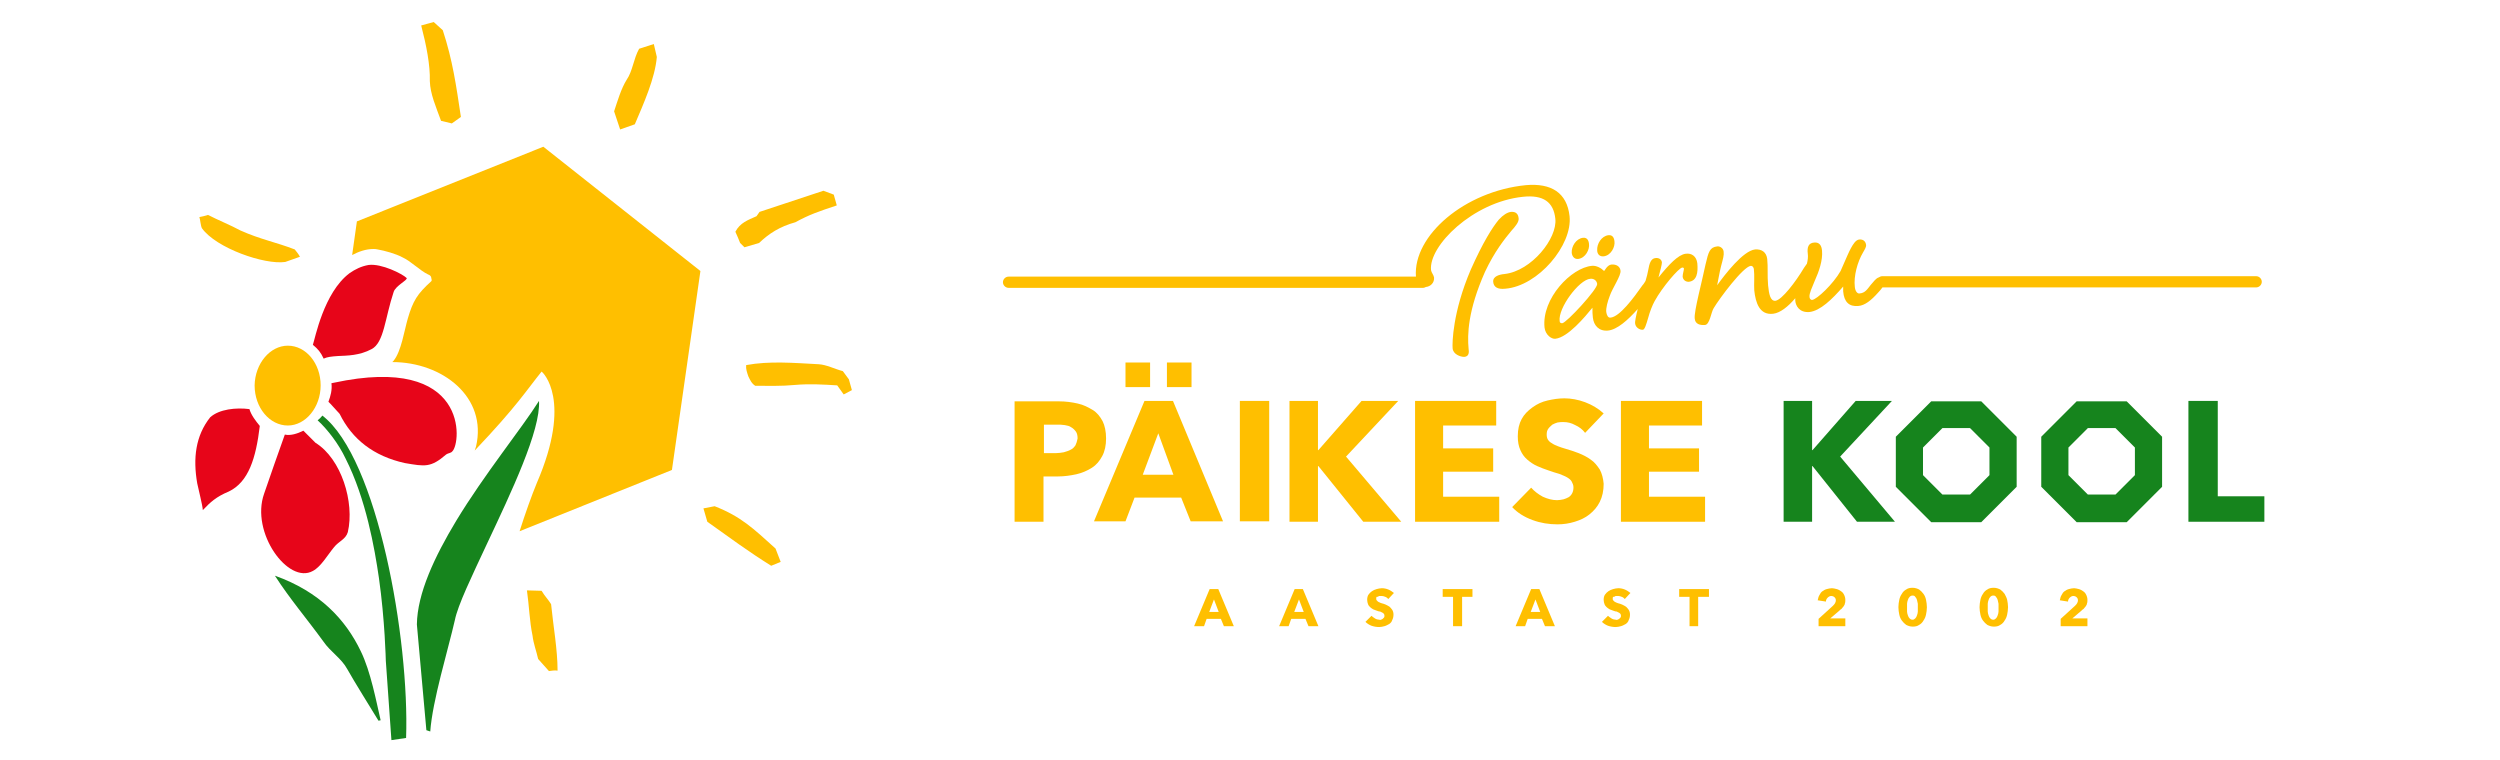 <?xml version="1.0" encoding="utf-8"?>
<!-- Generator: Adobe Illustrator 26.5.0, SVG Export Plug-In . SVG Version: 6.00 Build 0)  -->
<svg version="1.1" id="Layer_1" xmlns="http://www.w3.org/2000/svg" xmlns:xlink="http://www.w3.org/1999/xlink" x="0px" y="0px"
	 viewBox="0 0 579.3 176" style="enable-background:new 0 0 579.3 176;" xml:space="preserve">
<style type="text/css">
	.st0{display:none;}
	.st1{display:inline;}
	.st2{display:inline;fill-rule:evenodd;clip-rule:evenodd;}
	.st3{display:inline;fill-rule:evenodd;clip-rule:evenodd;fill:#F6A900;}
	.st4{display:inline;fill-rule:evenodd;clip-rule:evenodd;fill:#2A6B5D;}
	.st5{display:inline;fill-rule:evenodd;clip-rule:evenodd;fill:#E50618;}
	.st6{fill:none;}
	.st7{fill:#FFBF00;}
	.st8{fill:#16841D;}
	.st9{fill:#E70519;}
</style>
<g id="XMLID_2_" class="st0">
	<g id="XMLID_21_" class="st1">
		<path id="XMLID_37_" d="M152.2,418.5c-0.8,0-2.5-0.2-5.2-0.6c-0.2,4.3-0.3,11.9-0.3,22.7c0,1.1-0.4,2.1-1.1,2.9
			c-0.7,0.8-1.7,1.2-2.8,1.2s-2.1-0.4-2.8-1.2c-0.7-0.8-1.1-1.7-1.1-2.9V428c0-4.2,0.3-10.1,0.8-17.7c0.6-8.3,0.9-14.2,0.9-17.7
			v-5.9c0-2.8,0.2-4.9,0.5-6.2c0.7-2.5,2.1-3.6,4.2-3.3c0.9-0.3,2.2-0.5,3.9-0.6s3.8-0.2,6.2-0.2c5.2,0,10.1,1.8,14.7,5.4
			c5,3.9,7.5,8.7,7.5,14.2c0,7.1-2.7,12.7-8.1,16.9C164.7,416.6,159,418.5,152.2,418.5z M154.4,384.4c-1.3,0-2.4,0-3.4,0.1
			s-1.8,0.1-2.5,0.3l-0.1,7.9l-0.9,17.1l4.7,0.6c4.8,0,8.8-1.2,12.1-3.6c3.6-2.7,5.4-6.2,5.4-10.8c0-3.2-1.7-6-5.1-8.3
			C161.4,385.5,158,384.4,154.4,384.4z"/>
		<path id="XMLID_36_" d="M220.3,446.4c-0.5,0-1.5-0.6-3-1.9c-1.3-1.2-2.2-2.2-2.9-3.1c-2.7,1.5-5.2,2.6-7.2,3.4
			c-2.1,0.8-3.8,1.1-5.2,1.1c-6.7,0-11.6-1.9-14.6-5.7c-2.9-3.5-4.3-9-4.3-16.3c0-6.9,2.4-12.8,7.1-17.7c4.8-4.9,10.4-7.4,17-7.4
			c2.5,0,5.3,0.6,8.4,1.9c3.9,1.6,5.8,3.5,5.8,5.8c0,0.8-0.3,1.5-0.9,2.1c-0.3,1.1-0.5,2.9-0.7,5.4s-0.3,5.7-0.3,9.6
			c0,3.5,0.2,6.3,0.7,8.4c0.3,1.3,1.2,3.8,2.7,7.5c0.2,0.5,0.5,1.3,1,2.3l0.3,0.7c0,1.1-0.4,2.1-1.2,2.8
			C222.3,446.1,221.3,446.4,220.3,446.4z M195,384.8c3.7,0,5.6,1.5,5.6,4.5c0,0.9-0.6,1.7-1.9,2.5c-1.1,0.7-2.2,1.1-3.2,1.1
			c-3.5,0-5.3-1.5-5.3-4.4c0-0.8,0.5-1.6,1.6-2.4C192.9,385.2,194,384.8,195,384.8z M211.4,416.7c0-1.2,0.1-2.6,0.2-4
			c0.2-1.4,0.4-3,0.7-4.6c-1.1-0.5-2-0.9-2.7-1.2c-0.8-0.3-1.4-0.4-1.8-0.4c-4.4,0-8.2,1.8-11.5,5.4c-3.2,3.6-4.8,7.8-4.8,12.5
			s0.8,8.2,2.5,10.5s4.1,3.5,7.5,3.5c2.7,0,5.1-0.5,7-1.5c1-0.5,2.5-1.6,4.3-3.3C211.8,426.1,211.4,420.4,211.4,416.7z M218.1,384.5
			c1,0,2,0.5,3,1.4s1.5,1.8,1.5,2.6c0,2.6-2,3.9-6.1,3.9c-1.2,0-2.2-0.3-3.1-0.9c-1-0.7-1.5-1.6-1.5-2.7c0-2,0.6-3.2,1.9-3.8
			C214.4,384.6,215.9,384.5,218.1,384.5z"/>
		<path id="XMLID_35_" d="M264.4,411.9c-0.2,3.6-1.6,5.4-4.3,5.4c-2.5,0-3.7-1.4-3.7-4.2c0-0.5,0-1.5-0.1-3l-0.1-3.6
			c-4.5,0.5-8.1,1.8-10.8,3.8c-2.5,1.9-4.7,4.7-6.3,8.4l0.1,23.5c0,2.9-1.4,4.3-4.2,4.3c-2.5,0-3.8-1.4-3.8-4.3v-30.1
			c0-0.9,0-2.4,0.1-4.2c0.1-1.9,0.1-3.3,0.1-4.2c0-2.9,1.3-4.3,3.8-4.3c2.8,0,4.2,2.4,4.2,7.1c5.5-5.3,11.6-7.9,18.3-7.9
			c2.3,0,4,0.9,5.2,2.6c1.1,1.7,1.7,4.4,1.7,7.9C264.5,410.4,264.4,411.4,264.4,411.9z"/>
		<path id="XMLID_34_" d="M306.1,446.7c-2.5,0-3.8-1.3-4.2-4l-1.2-9.4c-0.4-3.3-0.6-6.5-0.6-9.4c0-0.8,0-2.2,0.1-4.1
			s0.1-3.3,0.1-4.1c0-6.2-1.1-9.3-3.4-9.3c-3.2,0-6.3,1.9-9.2,5.7c-2.6,3.5-4.7,7.8-6.2,13.1c-0.1,1.1-0.2,2.5-0.4,4.2
			c-0.2,1.4-0.3,2.8-0.3,4.2c0,0.9,0.1,2.1,0.3,3.9c0.2,1.7,0.3,3,0.3,3.9c0,1.3-0.4,2.3-1.2,3.1c-0.8,0.8-1.8,1.2-3,1.2
			c-1.3,0-2.3-0.4-3-1.2c-0.8-0.8-1.2-1.8-1.2-3.1c0-0.9-0.1-2.1-0.3-3.9s-0.3-3-0.3-3.9c0-2.9,0.2-7,0.6-12.2s0.6-9.3,0.6-12.2
			c0-0.9-0.1-2.3-0.2-4.1c-0.1-1.8-0.1-3.2-0.1-4.1c0-1.2,0.4-2.2,1.2-3c0.8-0.8,1.8-1.2,3-1.2c2.6,0,4.1,1.9,4.3,5.6l0.1,5
			c4.8-6.4,9.7-9.6,14.8-9.6c4.6,0,7.8,2,9.6,6c1.2,2.7,1.9,6.7,2,11.9v4.3v4c0,2.4,0.3,5.4,0.9,9.2c0.6,3.8,0.9,6.8,0.9,9.1
			c0,1.3-0.4,2.3-1.2,3.1C308.4,446.3,307.3,446.7,306.1,446.7z"/>
		<path id="XMLID_33_" d="M354.1,418.6c0,2.1,0,5.1,0,9.3c0,4.1,0,7.2,0,9.3c0,0.6,0,1.6,0.1,2.9s0.1,2.2,0.1,2.9
			c0,1.2-0.4,2.2-1.2,3c-0.8,0.8-1.8,1.2-3,1.2c-2.2,0-3.6-1.4-4.2-4.1c-3.6,1.9-7.7,2.8-12.3,2.8c-3.7,0-6.8-0.8-9.3-2.5
			c-2.7-1.8-4.3-4.5-4.8-8c-1.1-7.6-1.7-14.3-1.7-20.2c0-3.9,0.4-8.4,1.3-13.4c0.4-2.5,1.8-3.7,4.1-3.7c1.2,0,2.3,0.4,3.1,1.2
			c0.8,0.8,1.2,1.8,1.2,3c0,1.3-0.2,3.4-0.6,6.3s-0.6,5.1-0.6,6.6c0,4.8,0.2,8.9,0.5,12.3s0.8,6.1,1.4,8.2c0.9,0.5,1.9,0.9,2.8,1.2
			c0.9,0.3,1.8,0.4,2.7,0.4c3.8,0,7.9-0.6,12.1-1.8v-8.7l-0.1-8.3c0-6.2,0.3-11.5,0.8-16.1c0.3-2.6,1.7-3.9,4.2-3.9
			c1.2,0,2.3,0.4,3.1,1.2c0.8,0.8,1.2,1.8,1.2,3L354.1,418.6z"/>
		<path id="XMLID_32_" d="M402.8,418.5c-0.8,0-2.5-0.2-5.2-0.6c-0.2,4.3-0.3,11.9-0.3,22.7c0,1.1-0.4,2.1-1.1,2.9s-1.7,1.2-2.8,1.2
			c-1.1,0-2.1-0.4-2.8-1.2c-0.7-0.8-1.1-1.7-1.1-2.9V428c0-4.2,0.3-10.1,0.8-17.7c0.6-8.3,0.9-14.2,0.9-17.7v-5.9
			c0-2.8,0.2-4.9,0.5-6.2c0.7-2.5,2.1-3.6,4.2-3.3c0.9-0.3,2.2-0.5,3.9-0.6c1.7-0.1,3.8-0.2,6.2-0.2c5.2,0,10.1,1.8,14.7,5.4
			c5,3.9,7.5,8.7,7.5,14.2c0,7.1-2.7,12.7-8.1,16.9C415.3,416.6,409.5,418.5,402.8,418.5z M404.9,384.4c-1.3,0-2.4,0-3.4,0.1
			s-1.8,0.1-2.5,0.3l-0.1,7.9l-0.9,17.1l4.7,0.6c4.8,0,8.8-1.2,12.1-3.6c3.6-2.7,5.4-6.2,5.4-10.8c0-3.2-1.7-6-5.1-8.3
			C412,385.5,408.6,384.4,404.9,384.4z"/>
		<path id="XMLID_31_" d="M470.8,446.4c-0.5,0-1.5-0.6-3-1.9c-1.3-1.2-2.2-2.2-2.9-3.1c-2.7,1.5-5.2,2.6-7.2,3.4
			c-2.1,0.8-3.8,1.1-5.2,1.1c-6.7,0-11.6-1.9-14.6-5.7c-2.9-3.5-4.3-9-4.3-16.3c0-6.9,2.4-12.8,7.1-17.7c4.8-4.9,10.4-7.4,17-7.4
			c2.5,0,5.3,0.6,8.4,1.9c3.9,1.6,5.8,3.5,5.8,5.8c0,0.8-0.3,1.5-0.9,2.1c-0.3,1.1-0.5,2.9-0.7,5.4s-0.3,5.7-0.3,9.6
			c0,3.5,0.2,6.3,0.7,8.4c0.3,1.3,1.2,3.8,2.7,7.5c0.2,0.5,0.5,1.3,1,2.3l0.3,0.7c0,1.1-0.4,2.1-1.2,2.8
			C472.8,446.1,471.9,446.4,470.8,446.4z M445.5,384.8c3.7,0,5.6,1.5,5.6,4.5c0,0.9-0.6,1.7-1.9,2.5c-1.1,0.7-2.2,1.1-3.2,1.1
			c-3.5,0-5.3-1.5-5.3-4.4c0-0.8,0.5-1.6,1.6-2.4C443.5,385.2,444.5,384.8,445.5,384.8z M461.9,416.7c0-1.2,0.1-2.6,0.2-4
			c0.2-1.4,0.4-3,0.7-4.6c-1.1-0.5-2-0.9-2.7-1.2c-0.8-0.3-1.4-0.4-1.8-0.4c-4.4,0-8.2,1.8-11.5,5.4c-3.2,3.6-4.8,7.8-4.8,12.5
			s0.8,8.2,2.5,10.5s4.1,3.5,7.5,3.5c2.7,0,5.1-0.5,7-1.5c1-0.5,2.5-1.6,4.3-3.3C462.4,426.1,461.9,420.4,461.9,416.7z M468.6,384.5
			c1,0,2,0.5,3,1.4s1.5,1.8,1.5,2.6c0,2.6-2,3.9-6.1,3.9c-1.2,0-2.2-0.3-3.1-0.9c-1-0.7-1.5-1.6-1.5-2.7c0-2,0.6-3.2,1.9-3.8
			C464.9,384.6,466.4,384.5,468.6,384.5z"/>
		<path id="XMLID_30_" d="M491.7,424.2c0,1.7,0,4.3,0.1,7.7s0.1,6,0.1,7.7c0,1.3-0.4,2.3-1.2,3.1c-0.8,0.8-1.8,1.2-3,1.2
			s-2.2-0.4-3-1.2c-0.8-0.8-1.2-1.8-1.2-3.1c0-1.7,0-4.3-0.1-7.7s-0.1-6-0.1-7.7c0-2.7,0.1-6,0.4-10s0.4-7.4,0.4-10
			c0-1.3,0.4-2.3,1.2-3.1c0.8-0.8,1.8-1.2,3-1.2s2.2,0.4,3,1.2c0.8,0.8,1.2,1.8,1.2,3.1c0,2.7-0.1,6-0.4,10S491.7,421.5,491.7,424.2
			z M489.8,389.4c-1.4,0-2.6-0.5-3.6-1.5s-1.5-2.1-1.5-3.5s0.5-2.5,1.5-3.5s2.2-1.5,3.6-1.5s2.5,0.5,3.5,1.5s1.5,2.1,1.5,3.5
			s-0.5,2.5-1.5,3.5C492.4,388.9,491.2,389.4,489.8,389.4z"/>
		<path id="XMLID_29_" d="M541.9,445.4c-1.6,0-2.8-0.8-3.6-2.5c-1.5-2.9-3.7-6.3-6.7-10.2l-7.6-10.4c-1.7,1.3-4.2,3.2-7.7,5.5
			c-0.3,4.4-0.5,8.7-0.5,12.9c0,1.3-0.4,2.3-1.2,3.1c-0.8,0.8-1.8,1.2-3,1.2c-2.9,0-4.3-1.9-4.3-5.8c0-2.4,0.2-5.9,0.5-10.6
			s0.5-8.3,0.5-10.6c0-4.3,0.1-9.3,0.2-14.9s0.2-10.5,0.2-14.8c0-1.3-0.1-2.8-0.2-4.5s-0.2-3.3-0.2-4.5c0-1.3,0.4-2.3,1.2-3.1
			c0.8-0.8,1.8-1.2,3-1.2s2.2,0.4,3,1.2s1.2,1.8,1.2,3.1c0,1.3,0.1,2.9,0.2,4.6c0.1,1.8,0.2,3.3,0.2,4.6l-0.3,13.8
			c-0.1,5-0.2,9.9-0.1,14.9c3.9-3,7.6-6.2,11.2-9.8l9.4-9.7c0.9-1,2-1.5,3-1.5c1.1,0,2.1,0.4,3,1.3s1.3,1.9,1.3,3.1
			c0,1-0.4,1.9-1.2,2.9c-3.5,4.1-7.8,8.5-13,13.2l9.3,12.7c4.4,6,6.6,9.9,6.6,11.7c0,1.1-0.5,2.1-1.4,3
			C544.1,445,543.1,445.4,541.9,445.4z"/>
		<path id="XMLID_28_" d="M573.6,445.6c-6.5,0-11.7-1.6-15.7-4.8c-4.4-3.6-6.6-8.6-6.6-15c0-7.4,1.8-13.7,5.4-18.7
			c3.9-5.5,9.1-8.2,15.7-8.2c4.7,0,8.6,0.8,11.6,2.4c3.7,2,5.5,5,5.5,9.1c0,2.9-1.6,5.5-4.8,7.8c-1.4,1-4.5,2.6-9.1,4.8l-16.4,7.8
			c1.6,2.4,3.6,4.2,6,5.4c2.4,1.2,5.2,1.8,8.3,1.8c2,0,4.3-0.4,6.9-1.1c3.4-0.9,5.5-2.2,6.5-3.7s2-2.3,3.1-2.3c1,0,1.9,0.4,2.7,1.1
			c0.8,0.8,1.2,1.6,1.2,2.6c0,3.2-2.6,5.9-7.7,8.2C582,444.6,577.8,445.6,573.6,445.6z M572.5,406.5c-3.5,0-6.4,1.4-8.7,4
			c-2.3,2.7-4,6.8-5.2,12.2l13.2-6.3c5.2-2.5,8.9-4.7,11.1-6.6C580.3,407.7,576.9,406.5,572.5,406.5z"/>
		<path id="XMLID_27_" d="M630.6,410.6c-1.6,0-2.7-0.5-3.3-1.6c-0.4-0.7-0.8-2.3-1.1-4.6c-2.1,0.5-5.4,1.5-9.9,3
			c-4.6,1.8-6.9,4.1-6.9,6.8c0.9,0.3,1.7,0.5,2.5,0.7c6.6,1.2,11.5,2.8,14.7,4.8c4.7,3,7,7.3,7,13c0,4.7-2,8.2-6,10.5
			c-3.3,1.9-7.6,2.9-12.7,2.9c-3.7,0-7.3-0.6-10.7-1.9c-4.4-1.6-6.6-3.8-6.6-6.7c0-1.1,0.4-2.1,1.3-3c0.9-0.9,1.9-1.3,3.1-1.3
			c0.9,0,2,0.7,3.4,2.1c0.7,0.7,2.2,1.2,4.6,1.6c1.9,0.3,3.5,0.5,4.8,0.5c2.4,0,4.5-0.3,6.3-0.9c2.7-0.8,4-2.1,4-3.9
			c0-3.9-2.7-6.5-8.1-7.9l-4.5-1c-3.8-0.8-6.5-1.8-8.1-2.9c-2.3-1.6-3.5-4-3.5-7.2c0-6,2.8-10.2,8.4-12.8c1.7-0.8,4.5-1.7,8.2-2.8
			c3.8-1.1,6.5-2,8.1-2.7c1.2-0.5,2.4-0.8,3.8-0.8c1.2,0,2.2,0.4,3,1.2c0.8,0.8,1.2,1.8,1.2,3.1c0,0.8,0.2,2,0.5,3.6
			c0.4,1.6,0.5,2.8,0.5,3.6c0,1.3-0.4,2.3-1.2,3.1C632.9,410.2,631.8,410.6,630.6,410.6z"/>
		<path id="XMLID_26_" d="M664.4,445.6c-6.5,0-11.7-1.6-15.7-4.8c-4.4-3.6-6.6-8.6-6.6-15c0-7.4,1.8-13.7,5.4-18.7
			c3.9-5.5,9.1-8.2,15.7-8.2c4.7,0,8.6,0.8,11.6,2.4c3.7,2,5.5,5,5.5,9.1c0,2.9-1.6,5.5-4.8,7.8c-1.4,1-4.5,2.6-9.1,4.8l-16.4,7.8
			c1.6,2.4,3.6,4.2,6,5.4c2.4,1.2,5.2,1.8,8.3,1.8c2,0,4.3-0.4,6.9-1.1c3.4-0.9,5.5-2.2,6.5-3.7s2-2.3,3.1-2.3c1,0,1.9,0.4,2.7,1.1
			c0.8,0.8,1.2,1.6,1.2,2.6c0,3.2-2.6,5.9-7.7,8.2C672.8,444.6,668.6,445.6,664.4,445.6z M663.3,406.5c-3.5,0-6.4,1.4-8.7,4
			c-2.3,2.7-4,6.8-5.2,12.2l13.2-6.3c5.2-2.5,8.9-4.7,11.1-6.6C671.1,407.7,667.7,406.5,663.3,406.5z"/>
		<path id="XMLID_25_" d="M762.2,445.4c-4.3,0-10.5-3.8-18.6-11.4l-12.8-12.9v0.6v22.5c0,2.8-1.2,4.2-3.7,4.2
			c-1.6,0-2.9-0.7-3.9-2.1c-0.8-1.2-1.2-2.4-1.2-3.8c0-6.7,0.2-16.7,0.6-30c0.4-13.3,0.6-23.3,0.6-30c0-1.2,0.4-2.3,1.2-3.1
			c0.8-0.9,1.8-1.3,3-1.3s2.2,0.4,3.1,1.3c0.9,0.9,1.2,1.9,1.2,3.1c0,2.8-0.2,7.1-0.5,12.9c-0.3,5.7-0.5,10-0.5,13
			c3.8-3.6,8.2-8.2,13-13.7l12.3-14.3c1-1.1,2.1-1.7,3.3-1.7c1.1,0,2.2,0.4,3,1.3c0.9,0.9,1.3,1.9,1.3,3.1c0,1.9-3.7,6.9-11.1,15.1
			c-5.1,5.6-10.3,11-15.8,16.4c3.4,3.6,8.8,8.8,16.1,15.5l4.5,3.8c1.6,1.3,3.4,2.2,5.3,2.8c2.3,0.7,3.4,2.2,3.4,4.2
			c0,1-0.3,1.9-0.9,2.8C764.4,444.8,763.4,445.4,762.2,445.4z"/>
		<path id="XMLID_24_" d="M788.4,446.1c-4.8,0-8.9-1.8-12.4-5.3c-3.9-3.9-5.9-9.2-6.1-15.9c-0.2-6.5,1.5-12.1,4.9-17.1
			c4-5.8,9.6-8.7,16.7-8.7c5.7,0,10,2.6,13,7.8c2.3,4.2,3.5,9.3,3.4,15.3c-0.1,6.3-1.7,11.8-5,16.2
			C799.3,443.6,794.4,446.1,788.4,446.1z M791,407.9c-4.2,0-7.5,2-9.8,6c-1.9,3.2-2.8,6.9-2.8,11.1c0,4.1,1.1,7.4,3.4,9.7
			c1.9,1.9,4.1,2.9,6.6,2.9c3,0,5.5-1.1,7.7-3.3c2.4-2.4,3.7-5.6,3.9-9.7C800.3,413.4,797.3,407.9,791,407.9z"/>
		<path id="XMLID_23_" d="M834.5,446.1c-4.8,0-8.9-1.8-12.4-5.3c-3.9-3.9-5.9-9.2-6.1-15.9c-0.2-6.5,1.5-12.1,4.9-17.1
			c4-5.8,9.6-8.7,16.7-8.7c5.7,0,10,2.6,13,7.8c2.3,4.2,3.5,9.3,3.4,15.3c-0.1,6.3-1.7,11.8-5,16.2
			C845.4,443.6,840.6,446.1,834.5,446.1z M837.1,407.9c-4.2,0-7.5,2-9.8,6c-1.9,3.2-2.8,6.9-2.8,11.1c0,4.1,1.1,7.4,3.4,9.7
			c1.9,1.9,4.1,2.9,6.6,2.9c3,0,5.5-1.1,7.7-3.3c2.4-2.4,3.7-5.6,3.9-9.7C846.5,413.4,843.5,407.9,837.1,407.9z"/>
		<path id="XMLID_22_" d="M875.5,409.9l-0.6,21.3c0,2.3-0.1,5.6-0.3,9.9c-0.3,2.9-1.7,4.3-4.2,4.3c-2.8,0-4.2-1.5-4.2-4.4
			c0-3.5,0.2-8.6,0.5-15.6c0.3-6.9,0.5-12.1,0.5-15.6c0-4.5,0.1-9.7,0.2-15.5c0.1-5.8,0.2-11,0.2-15.5c0-2.9,1.4-4.3,4.2-4.3
			s4.2,1.4,4.2,4.3c0,4.5-0.1,9.7-0.2,15.5C875.6,400.3,875.5,405.4,875.5,409.9z"/>
	</g>
	<path id="XMLID_20_" class="st2" d="M82.4,346.3l-0.2,2.2l-3.8,1.6c-7.8-0.9-11.3-0.8-16.7-5.5c-6.5-5.7-7.8-14.7,1-25.1l7-6.7
		l0.1-2c-4.2-0.4-10.1,2-12.8,4c-2.9,2.1-6.7,5.1-9.8,8.6c-7.6,10.6-16.5,23.1-6,36.6c2.4,3.1,10.8,5.5,15.1,6.8
		c8.6,2.7,13.2,4.1,21.7,1c4.3-1.5,9.1-5.1,13.1-7.9c7.1-5.1,13.1-9.9,16.2-17.3c2.2-6.8,4.7-18.1-0.3-25
		c-3.5-6.1-10.5-6.6-18.6-6.4l-0.1,4.7l-2.5-0.6l0.5-2.4c-8.2-1.8-18.9,4.8-23.8,14.7C54.2,344.3,70.6,345.7,82.4,346.3 M1.4,341.1
		l0.1-1.9l2.8-0.5c5.9-1.2,12.2,0.2,18.2,1.1l-0.6,3.4c-1.2-0.1-7.7-0.9-13-1.4c-0.4,0-0.5,0.5-0.8,0.5
		C4.3,341.8,1.4,341.2,1.4,341.1 M57.7,387.8c0.5,1.1,1.1,2.1,1.5,3.2c-0.4,4.6-0.4,9.6-1.2,13.9c-0.5-0.1-1.3-0.1-1.8-0.2l-1.8-2.9
		c0-1.7-0.3-3.4-0.3-5.1c-0.1-3,0.4-6.4,0.7-9.5L57.7,387.8z M90.6,384l2.3,0.6c4,4.2,5.3,7.4,7.8,13.2l-0.2,2.9l-2.1-0.1
		c-3-4.6-5.3-8.8-8.1-13.7L90.6,384z M111.8,362.2c4.7,1.2,9.1,3.7,13.6,6.1c1.5,0.8,2.6,2.2,3.9,3.4l0.5,2l-0.2,2.1l-1.9,0.1
		l-0.5-2.2c-2.5-1.3-5.1-2.7-7.9-3.6c-2.7-0.9-5.1-2.1-7.5-3.4c-0.4-0.8-0.4-1.6-0.3-2.4C111.4,363.5,111.4,362.8,111.8,362.2
		 M120.6,336.7c1.7-1.3,3.4-1.1,5.3-1.1l0.9-0.6l13.8,1.6l1.6,1.6l-0.3,2.2c-3.9-0.5-5.8-0.7-9.2-0.4c-3.3-0.4-5.8-0.1-8.5,0.8
		l-3.1-0.4l-0.5-1.1C120.6,338.5,120.6,337.6,120.6,336.7 M108.5,304.2l-0.5,4l3.3,0.2c3.4-3,7.7-6.8,9.9-10.7l0.6-2.7l-3.2-0.3
		c-1.9,1.4-3.1,3.6-5,4.7C111.7,300.5,110.1,302.4,108.5,304.2 M80.5,273.2l2.6,0.4l1,2.4c-0.7,6.5-2.2,11.4-4,17.7l-2.2,0.5
		l-1.8-1.5c0.2-3.1,0.3-6,1.4-8.4C78.8,281.4,79.6,277.5,80.5,273.2 M21.1,287.8c0-0.5,0-1.1,0-1.6c0.6,0.1,1.2,0.2,1.8,0.3
		c1.2,1.7,2.5,3.3,3.7,5c3,3,6.6,5.8,9.5,8.9c0.1,0.6,0.3,1.2,0.3,1.8c-0.8-0.1-1.7-0.3-2.5-0.4c-2.6-2.5-5.2-5-7.9-7.5
		C24.3,292.2,22.7,290,21.1,287.8"/>
	<path id="XMLID_19_" class="st3" d="M81,345.4l-0.2,2.2l-3.8,1.5c-7.8-0.9-11.3-0.8-16.7-5.5c-6.5-5.7-7.8-14.7,1-25.1l7-6.7v-2
		c-4.1-0.4-10.1,2-12.8,4c-2.9,2.1-6.7,5.1-9.8,8.6c-7.6,10.7-16.5,23.1-6,36.7c2.4,3.1,10.8,5.5,15.1,6.9c8.6,2.7,13.2,4.1,21.7,1
		c4.3-1.6,9.1-5.1,13.1-7.9c7.1-5.1,13.1-10,16.2-17.3c2.2-6.8,4.7-18-0.3-25c-3.5-6.1-10.5-6.6-18.6-6.4c-2.7,1.1-16.4-2.8-26,16.5
		C52.8,343.3,69.2,344.7,81,345.4 M0,340.2l0.1-1.9l2.8-0.5c5.9-1.2,12.2,0.2,18.2,1.1l-0.6,3.4c-1.2-0.1-7.7-0.9-13-1.4
		c-0.4-0.1-0.5,0.4-0.8,0.4C2.9,340.8,0,340.3,0,340.2 M56.3,386.9c0.5,1.1,1.1,2.1,1.5,3.2c-0.4,4.6-0.4,9.6-1.2,13.9
		c-0.5-0.1-1.3-0.2-1.8-0.2l-1.8-2.9c0-1.7-0.3-3.4-0.2-5.1c-0.1-3,0.4-6.4,0.6-9.5L56.3,386.9z M89.2,383.1l2.3,0.6
		c4,4.2,5.3,7.4,7.8,13.1l-0.2,2.9l-2.1-0.1c-3-4.6-5.3-8.8-8.1-13.7L89.2,383.1z M110.4,361.2c4.7,1.2,9.1,3.7,13.6,6.1
		c1.5,0.8,2.6,2.2,3.9,3.4l0.5,2l-0.3,2.2l-1.9,0.1l-0.5-2.2c-2.5-1.3-5.1-2.7-7.9-3.7c-2.7-0.9-5.1-2.1-7.5-3.3
		c-0.4-0.8-0.4-1.6-0.4-2.4C110,362.6,110,361.9,110.4,361.2 M119.2,335.8c1.7-1.3,3.4-1.1,5.3-1.1l0.9-0.6l13.8,1.6l1.6,1.6
		l-0.3,2.2c-3.9-0.5-5.8-0.7-9.2-0.4c-3.3-0.4-5.8-0.1-8.5,0.8l-3.1-0.4l-0.5-1.1C119.2,337.6,119.2,336.7,119.2,335.8 M107.1,303.2
		l-0.5,4l3.3,0.2c3.4-3,7.7-6.8,9.9-10.7l0.6-2.7l-3.2-0.3c-1.9,1.4-3.1,3.6-5,4.7C110.3,299.6,108.7,301.5,107.1,303.2 M79.1,272.3
		l2.6,0.4l1,2.4c-0.7,6.5-2.2,11.4-4,17.7l-2.2,0.5l-1.8-1.5c0.2-3.1,0.3-5.9,1.4-8.4C77.4,280.5,78.3,276.5,79.1,272.3 M19.7,286.9
		c0-0.5,0-1.1,0-1.6c0.6,0.1,1.2,0.2,1.8,0.3c1.2,1.7,2.4,3.3,3.7,5c3,3,6.6,5.8,9.5,8.9c0.1,0.6,0.3,1.2,0.3,1.8
		c-0.8-0.1-1.7-0.3-2.5-0.4c-2.6-2.5-5.2-5-7.8-7.5C22.9,291.2,21.3,289.1,19.7,286.9"/>
	<path id="XMLID_18_" class="st2" d="M42.1,428.4c2.4,4.8,3.7,9.1,4.7,13.6l-1.2,0.2c-1.7-2.9-3.6-5.7-5.3-8.6
		c-1.5-2.7-5.5-5-7.3-7.5c-3.8-5.3-8.1-10.2-11.6-15.6C32.3,414,38.5,420.7,42.1,428.4"/>
	<path id="XMLID_17_" class="st2" d="M56.4,427.4l0.3,17.8l0.9,0.5c0.6-7.3,5.7-17.1,7.2-24.4c2-9.3,19.9-40.4,19.1-51.7
		C76.5,381.4,56.7,410.2,56.4,427.4"/>
	<path id="XMLID_16_" class="st2" d="M46.2,412c1.5,10.1,1.7,19.9,1.7,19.9l1.4,16.1l3.5-0.6c0.6-18.9-10.8-69.1-21.1-74.9
		c-0.2-0.1-0.5,1.4-0.7,1.3c2.6,2.9,5.5,5.7,7.3,9.5C42.9,393.1,45.1,405,46.2,412"/>
	<path id="XMLID_15_" class="st4" d="M40.8,427.7c2.4,4.8,3.7,9.1,4.7,13.6l-0.6,0.1c-1.7-2.9-5.6-6.6-7.2-9.4c-1.5-2.7-4.1-4-6-6.6
		c-3.8-5.3-8.1-10.2-11.6-15.7C31,413.4,37.2,420.1,40.8,427.7"/>
	<path id="XMLID_14_" class="st4" d="M54.2,422.1l2.2,22.4l0.9,0.3c0.6-7.3,4.3-16.5,5.9-23.7c2-9.3,20.9-41.1,20.1-52.5
		C75.9,380.4,54.5,404.9,54.2,422.1"/>
	<path id="XMLID_13_" class="st4" d="M45.1,411c1.5,10.1,1.7,19.9,1.7,19.9l1.4,16.1l3.5-0.6c0.7-19-10.7-69.1-21.1-75
		c-0.2-0.1-0.6,1.4-0.7,1.3c2.6,2.9,5.5,5.7,7.3,9.5C41.9,392,44.1,403.9,45.1,411"/>
	<path id="XMLID_12_" class="st2" d="M24.6,356.6c4.4,0,7.9,4.3,7.9,9.7c0,5.3-3.6,9.7-7.9,9.7c-4.4,0-7.9-4.3-7.9-9.7
		S20.2,356.6,24.6,356.6"/>
	<path id="XMLID_11_" class="st2" d="M35.3,373.3c2.9,5.9,8.1,9.9,15.6,11.6c4.8,0.8,6.2,1.1,9.9-2c0.4-0.3,1.1-0.3,1.5-0.7
		c4.9-4.5-3.4-18.5-13.3-18l-9.2,0.4c-2.2,0.3-4.3,0.8-6.5,1.2c0.2,1.6-0.2,3.1-0.7,4.5L35.3,373.3z"/>
	<path id="XMLID_10_" class="st2" d="M31.7,378.4c6.3,3.6,9.9,13.9,8.4,21.1c-0.4,1.8-2,2.2-3.1,3.7c-1.5,1.9-2.9,4.7-4.8,5.8
		c-5.7,3.5-15.3-8.7-12.3-18.1c1.5-4.8,3-9.5,4.5-14.3c1.4,0.2,2.9-0.3,4.4-1.1L31.7,378.4z"/>
	<path id="XMLID_9_" class="st2" d="M32,361c2.2-1.2,6.8,0.2,11.5-2.2c3-1.5,3.3-7.4,5.3-13.6c0.5-1.6,3.6-3,3.2-3.4
		c-0.9-0.9-5.9-3.5-9.1-3.1c-3.5,0.4-9,6.3-10.2,9.4c-1.3,3.5-1.9,6.2-3.2,9.7C30.6,358.7,31.3,359.5,32,361"/>
	<path id="XMLID_8_" class="st2" d="M15.3,370.8c-3.1-0.3-4.6,0.3-6.7,2.2c-3.5,4.5-3.4,10.7-2.9,16.7c0.1,1.5,0.2,2.2,0.3,3.6
		c2.2-1.3,3.4-2.4,5.9-3.6c4.7-2.2,6.5-8,7.4-15.7C17.9,374,15.7,372.4,15.3,370.8"/>
	<path id="XMLID_7_" class="st3" d="M23.3,355.3c4.4,0,7.9,4.3,7.9,9.6s-3.6,9.7-7.9,9.7c-4.4,0-8-4.3-8-9.7
		C15.4,359.6,19,355.3,23.3,355.3"/>
	<path id="XMLID_6_" class="st5" d="M34.1,372.1c2.9,5.8,8.1,9.9,15.6,11.6c4.8,0.8,6.2,1.1,9.9-2c0.4-0.3,1.1-0.3,1.5-0.7
		c4.9-4.5-3.4-18.5-13.3-18l-9.2,0.4c-2.2,0.3-4.3,0.8-6.5,1.2c0.2,1.6-0.2,3.1-0.7,4.5L34.1,372.1z"/>
	<path id="XMLID_5_" class="st5" d="M30.4,377.1c6.3,3.6,9.9,13.9,8.4,21.1c-0.4,1.8-2,2.2-3.2,3.7c-1.5,1.9-2.9,4.7-4.8,5.8
		c-5.7,3.5-15.3-8.7-12.3-18.1c1.5-4.8,3-9.5,4.5-14.3c1.4,0.2,2.9-0.3,4.4-1.1L30.4,377.1z"/>
	<path id="XMLID_4_" class="st5" d="M30.7,359.7c2.2-1.2,6.8,0.2,11.5-2.2c3-1.5,3.3-7.4,5.3-13.6c0.5-1.6,3.6-3,3.2-3.4
		c-0.9-0.9-5.9-3.5-9.1-3.2c-3.6,0.4-9,6.3-10.2,9.4c-1.3,3.5-1.9,6.2-3.2,9.7C29.3,357.5,30,358.2,30.7,359.7"/>
	<path id="XMLID_3_" class="st5" d="M15.5,368.8c-3.1-0.3-7.2,0.1-9.3,2c-3.5,4.5-4.2,9.8-3.1,15.8c0.3,1.6,1.2,5,1.4,6.4
		c2.2-1.3,3.7-3.3,6.2-4.5c4.7-2.2,6.5-8,7.4-15.7C17.1,371.7,16,370.3,15.5,368.8"/>
</g>
<g>
	<polygon class="st6" points="280.2,141.8 282.4,141.8 281.3,138.8 	"/>
	<polygon class="st6" points="299.9,141.8 302.1,141.8 301,138.8 	"/>
	<polygon class="st6" points="354.7,141.8 356.9,141.8 355.8,138.8 	"/>
	<polygon class="st6" points="264.8,110 271.8,110 268.4,100.4 	"/>
	<path class="st6" d="M248.1,99c-0.4-0.2-1-0.4-1.5-0.5c-0.6-0.1-1.2-0.1-1.8-0.1h-3v6.6h2.8c0.6,0,1.2-0.1,1.8-0.2
		c0.6-0.1,1.1-0.3,1.6-0.6c0.5-0.3,0.8-0.6,1.1-1c0.3-0.4,0.4-1,0.4-1.6c0-0.7-0.1-1.2-0.4-1.6C248.9,99.5,248.6,99.2,248.1,99z"/>
	<path class="st6" d="M361.9,74.8c1-0.1,8.2-7.8,8.1-9.1c-0.1-0.7-0.7-1.2-1.6-1.2c-2.6,0.3-7.5,6.8-7.2,9.7
		C361.3,74.7,361.6,74.8,361.9,74.8z"/>
	<path class="st6" d="M444.2,139c-0.1-0.3-0.2-0.5-0.4-0.7c-0.2-0.2-0.4-0.3-0.6-0.3c-0.3,0-0.5,0.1-0.7,0.3
		c-0.2,0.2-0.3,0.4-0.4,0.7s-0.2,0.6-0.2,0.9c0,0.3,0,0.6,0,0.9c0,0.3,0,0.6,0,0.9c0,0.3,0.1,0.6,0.2,0.9s0.2,0.5,0.4,0.7
		c0.2,0.2,0.4,0.3,0.7,0.3c0.3,0,0.5-0.1,0.6-0.3c0.2-0.2,0.3-0.4,0.4-0.7s0.1-0.6,0.2-0.9c0-0.3,0-0.6,0-0.9c0-0.3,0-0.6,0-0.9
		C444.4,139.6,444.3,139.3,444.2,139z"/>
	<polygon class="st6" points="483.8,99.2 479.3,103.7 479.3,110.1 483.8,114.6 490.2,114.6 494.7,110.1 494.7,103.7 490.2,99.2 	"/>
	<polygon class="st6" points="450.1,99.2 445.6,103.7 445.6,110.1 450.1,114.6 456.5,114.6 461,110.1 461,103.7 456.5,99.2 	"/>
	<path class="st6" d="M462.9,139c-0.1-0.3-0.2-0.5-0.4-0.7c-0.2-0.2-0.4-0.3-0.6-0.3c-0.3,0-0.5,0.1-0.7,0.3
		c-0.2,0.2-0.3,0.4-0.4,0.7s-0.2,0.6-0.2,0.9c0,0.3,0,0.6,0,0.9c0,0.3,0,0.6,0,0.9c0,0.3,0.1,0.6,0.2,0.9s0.2,0.5,0.4,0.7
		c0.2,0.2,0.4,0.3,0.7,0.3c0.3,0,0.5-0.1,0.6-0.3c0.2-0.2,0.3-0.4,0.4-0.7s0.1-0.6,0.2-0.9c0-0.3,0-0.6,0-0.9c0-0.3,0-0.6,0-0.9
		C463.1,139.6,463,139.3,462.9,139z"/>
	<path class="st7" d="M82.7,51.3l-1.1,7.8c1.5-0.8,3.2-1.4,4.9-1.4c0.3,0,0.7,0,1,0.1c1.7,0.3,4.2,1,5.7,1.8c2,0.9,4.1,3.1,6,4
		c0.3,0.1,0.6,0.3,0.7,0.6c0,0.3,0.3,0.8,0,1c-3.2,2.9-4.2,4.5-5.4,8.6c-0.8,2.7-1.5,7.6-3.3,9.8c-0.1,0.1-0.2,0.2-0.3,0.3
		c11.6,0,22.1,8.1,19.4,19.6c-0.1,0.3-0.2,0.6-0.3,0.9c9.8-10.3,12.1-14.1,15.5-18.3c0.3,0.2,7.2,6.6-1.1,25.8
		c-1.2,2.9-2.7,7.1-4,11.2l35.3-14.2l6.6-46.1L125.9,34L82.7,51.3z"/>
	<path class="st8" d="M63.7,133.4c3.4,5.3,7.5,10.1,11.2,15.2c1.7,2.5,4.2,3.9,5.6,6.5c1.5,2.7,5.5,9.1,7.2,11.9l0.5-0.1
		c-1-4.3-2.3-11.3-4.6-16C80.1,143.6,74.1,137.1,63.7,133.4z"/>
	<path class="st8" d="M124.9,92.9c-4.1,6.5-12.6,16.9-19.2,27.8c-5,8.3-9,16.8-9.1,24l2.2,24.5l0.9,0.3c0.5-7.1,4.1-18.8,5.7-25.8
		c0.7-3.5,3.9-10.1,7.4-17.6C118.5,114,125.3,99.7,124.9,92.9z"/>
	<path class="st8" d="M74.7,96.3c-0.3,0.4-0.7,0.8-1.1,1.1c2.3,2.1,4.9,5.5,6.5,8.9c4.7,9.3,6.7,20.7,7.7,27.6
		c1.4,9.8,1.6,19.2,1.6,19.2l1.3,18.4l3.4-0.5C94.9,148.1,87.5,106.2,74.7,96.3z"/>
	<path class="st7" d="M66.7,80.1c-4.1,0-7.6,4.1-7.7,9.2c0,5.2,3.5,9.3,7.7,9.3c4.1,0,7.6-4.2,7.6-9.3S70.9,80.1,66.7,80.1z"/>
	<path class="st9" d="M93.8,107.3c4.7,0.8,6,1.1,9.6-2c0.4-0.3,1.1-0.3,1.4-0.7c2.1-1.9,4-22.7-27.5-15.9c-0.2,0-0.3,0.1-0.5,0.1
		c0.2,1.5-0.2,3-0.7,4.3l0.5,0.5l2.1,2.3C81.6,101.8,86.6,105.7,93.8,107.3z"/>
	<path class="st9" d="M72.5,132.3c1.9-1,3.4-3.7,4.9-5.5c1.1-1.4,2.7-1.8,3.2-3.5c1.6-6.9-1.5-17-7.5-20.7l-2.8-2.8
		c-1.4,0.7-3,1.2-4.3,0.9c-1.6,4.5-3.2,9-4.8,13.7C58,123.4,66.8,135.5,72.5,132.3z"/>
	<path class="st9" d="M91.2,67.7c0.4-1.5,3.5-2.9,3-3.3c-0.9-0.9-5.8-3.4-8.8-3c-1.7,0.3-3.1,1-4.4,1.9c-6,4.5-8,15.2-8.5,16.6
		c1.2,1,1.8,1.7,2.5,3.2c0.8-0.4,1.9-0.5,3.3-0.6c2.2-0.1,5-0.1,7.8-1.6C89,79.4,89.2,73.7,91.2,67.7z"/>
	<path class="st9" d="M48.7,96.7c-3.4,4.3-4,9.5-3,15.3c0.3,1.5,1.2,4.9,1.3,6.2c1.7-1.8,3.1-3.1,6-4.3c4.6-2.2,6.3-7.7,7.2-15.2
		c-0.9-1.1-2-2.5-2.4-3.9C54.7,94.4,50.8,94.8,48.7,96.7z"/>
	<path class="st7" d="M66.1,60.7c0.9-0.3,2.6-0.9,3.4-1.2c-0.3-0.6-0.8-1.2-1.2-1.7c-4.4-1.7-7.9-2.3-12.6-4.4
		c-2.2-1.2-5.4-2.5-7.5-3.6c-0.6,0.2-1.4,0.4-2,0.5c0.2,0.5,0.3,2.1,0.6,2.6C50.1,57.5,61.3,61.4,66.1,60.7z"/>
	<path class="st7" d="M102.2,28l2.5,0.6l2.1-1.5c-1.1-7.3-1.9-13.1-4.2-20.1l-2.1-1.9l-2.9,0.8c1.2,4.6,2.1,9.2,2,12.9
		C99.7,21.8,101,24.7,102.2,28z"/>
	<path class="st7" d="M172.5,57.3l3.4-1c2.3-2.2,4.8-3.8,8.4-4.8c3.3-1.8,5.4-2.5,9.6-3.9l-0.7-2.5l-2.4-0.9L176,49.1l-0.7,1
		c-2,0.9-3.8,1.5-4.9,3.6c0.4,0.9,0.8,1.8,1.1,2.6L172.5,57.3z"/>
	<path class="st7" d="M147.1,28.8c2-4.7,4.7-10.7,5.1-15.6l-0.7-3l-3.4,1.1c-1.3,2.3-1.5,5.2-2.9,7.2c-1.3,2.1-2.1,4.9-2.9,7.3
		l1.4,4.2L147.1,28.8z"/>
	<path class="st7" d="M195.3,86c-1.9-0.5-3.8-1.5-5.6-1.6c-5.7-0.3-11.4-0.8-16.8,0.2c-0.1,0.9,0.2,1.7,0.5,2.6
		c0.4,0.8,0.7,1.6,1.6,2.2c3.1,0,6.1,0.1,9.2-0.2c3.4-0.3,6.6-0.1,9.8,0.1l1.5,2.1l1.9-1l-0.7-2.5L195.3,86z"/>
	<path class="st7" d="M165.6,117.3l-2.6,0.5l0.9,3.1c5.2,3.7,9.5,6.9,14.8,10.2l2.2-0.9l-1.2-3.1
		C174.5,122.4,171.7,119.7,165.6,117.3z"/>
	<path class="st7" d="M125.5,136.9l-3.4-0.1c0.5,3.4,0.6,7.2,1.3,10.5c0.2,1.8,0.9,3.6,1.3,5.4l2.5,2.8c0.5-0.1,1.5-0.2,2-0.1
		c0-4.9-1-10.3-1.5-15.4C127.1,139,126.2,138.1,125.5,136.9z"/>
	<path class="st7" d="M255.4,105.7c0.6-1.1,0.9-2.5,0.9-4.1c0-1.6-0.3-3-0.8-4c-0.6-1.1-1.3-2-2.3-2.6s-2.1-1.2-3.5-1.5
		c-1.3-0.3-2.8-0.5-4.3-0.5h-10.3v27.9h6.7v-10.5h3.4c1.4,0,2.8-0.2,4.2-0.5c1.3-0.3,2.5-0.8,3.6-1.5S254.8,106.8,255.4,105.7z
		 M249.2,103.2c-0.3,0.4-0.6,0.8-1.1,1c-0.5,0.3-1,0.4-1.6,0.6c-0.6,0.1-1.2,0.2-1.8,0.2h-2.8v-6.6h3c0.6,0,1.2,0,1.8,0.1
		c0.6,0.1,1.1,0.2,1.5,0.5c0.4,0.2,0.8,0.6,1.1,1c0.3,0.4,0.4,1,0.4,1.6C249.6,102.2,249.4,102.8,249.2,103.2z"/>
	<path class="st7" d="M271.8,92.9h-6.6l-11.7,27.9h7.3l2.1-5.5h10.8l2.2,5.5h7.5L271.8,92.9z M264.8,110l3.6-9.6l3.5,9.6H264.8z"/>
	<rect x="287.3" y="92.9" class="st7" width="6.8" height="27.9"/>
	<polygon class="st7" points="324,92.9 315.5,92.9 305.5,104.3 305.4,104.3 305.4,92.9 298.8,92.9 298.8,120.9 305.4,120.9 
		305.4,108 305.5,108 315.9,120.9 324.7,120.9 311.9,105.8 	"/>
	<polygon class="st7" points="334.4,109.3 346,109.3 346,103.9 334.4,103.9 334.4,98.6 346.7,98.6 346.7,92.9 327.9,92.9 
		327.9,120.9 347.4,120.9 347.4,115.1 334.4,115.1 	"/>
	<path class="st7" d="M370.7,108.8c-0.6-0.9-1.2-1.7-2.1-2.3c-0.8-0.6-1.8-1.1-2.8-1.5c-1-0.4-2-0.7-3-1c-0.7-0.2-1.3-0.4-1.8-0.6
		c-0.5-0.2-1-0.4-1.4-0.7c-0.4-0.2-0.7-0.5-0.9-0.8c-0.2-0.3-0.3-0.7-0.3-1.2c0-0.6,0.1-1,0.4-1.4c0.3-0.4,0.6-0.6,0.9-0.9
		c0.4-0.2,0.8-0.4,1.2-0.5c0.5-0.1,0.9-0.1,1.4-0.1c0.9,0,1.8,0.2,2.7,0.7c0.9,0.4,1.7,1,2.3,1.8l4.3-4.5c-1.2-1.1-2.7-2-4.3-2.6
		c-1.6-0.6-3.3-0.9-4.8-0.9c-1.3,0-2.6,0.2-3.9,0.5c-1.3,0.3-2.4,0.8-3.5,1.6s-1.9,1.6-2.5,2.7c-0.6,1.1-0.9,2.4-0.9,4
		c0,1.3,0.2,2.3,0.6,3.2c0.4,0.9,0.9,1.6,1.6,2.2c0.7,0.6,1.4,1.1,2.3,1.5c0.9,0.4,1.7,0.7,2.6,1c0.9,0.3,1.7,0.6,2.5,0.8
		c0.7,0.3,1.3,0.5,1.8,0.8c0.5,0.3,0.9,0.6,1.1,1s0.4,0.8,0.4,1.3c0,0.6-0.1,1-0.3,1.4c-0.2,0.4-0.5,0.7-0.8,0.9
		c-0.4,0.2-0.8,0.4-1.2,0.5c-0.5,0.1-1,0.2-1.5,0.2c-1.1,0-2.2-0.3-3.3-0.8c-1.1-0.6-2-1.3-2.7-2.1l-4.4,4.5c1.2,1.3,2.8,2.3,4.7,3
		c1.9,0.7,3.8,1,5.8,1c1.4,0,2.7-0.2,4-0.6c1.3-0.4,2.4-0.9,3.4-1.7c1-0.8,1.8-1.7,2.4-2.9c0.6-1.2,0.9-2.6,0.9-4.2
		C371.5,110.9,371.2,109.7,370.7,108.8z"/>
	<polygon class="st7" points="394.4,98.6 394.4,92.9 375.6,92.9 375.6,120.9 395.1,120.9 395.1,115.1 382.1,115.1 382.1,109.3 
		393.7,109.3 393.7,103.9 382.1,103.9 382.1,98.6 	"/>
	<rect x="260.8" y="84" class="st7" width="5.7" height="5.7"/>
	<rect x="270.4" y="84" class="st7" width="5.7" height="5.7"/>
	<polygon class="st8" points="438.4,92.9 430,92.9 420,104.3 419.9,104.3 419.9,92.9 413.3,92.9 413.3,120.9 419.9,120.9 419.9,108 
		420,108 430.3,120.9 439.1,120.9 426.4,105.8 	"/>
	<polygon class="st8" points="513.9,115 513.9,92.9 507.1,92.9 507.1,120.9 524.7,120.9 524.7,115 	"/>
	<path class="st8" d="M447.5,93l-8.2,8.2v11.6l8.2,8.2h11.6l8.2-8.2v-11.6l-8.2-8.2H447.5z M461,110.1l-4.5,4.5h-6.4l-4.5-4.5v-6.4
		l4.5-4.5h6.4l4.5,4.5V110.1z"/>
	<path class="st8" d="M481.2,93l-8.2,8.2v11.6l8.2,8.2h11.6l8.2-8.2v-11.6l-8.2-8.2H481.2z M494.7,110.1l-4.5,4.5h-6.4l-4.5-4.5
		v-6.4l4.5-4.5h6.4l4.5,4.5V110.1z"/>
	<path class="st7" d="M280.3,136.5l-3.6,8.6h2.3l0.6-1.7h3.3l0.7,1.7h2.3l-3.6-8.6H280.3z M280.2,141.8l1.1-2.9l1.1,2.9H280.2z"/>
	<path class="st7" d="M300,136.5l-3.6,8.6h2.2l0.6-1.7h3.3l0.7,1.7h2.3l-3.6-8.6H300z M299.9,141.8l1.1-2.9l1.1,2.9H299.9z"/>
	<path class="st7" d="M319.4,138.2c0.1-0.1,0.2-0.1,0.4-0.1c0.1,0,0.3,0,0.4,0c0.3,0,0.5,0.1,0.8,0.2c0.3,0.1,0.5,0.3,0.7,0.5
		l1.3-1.4c-0.4-0.3-0.8-0.6-1.3-0.8c-0.5-0.2-1-0.3-1.5-0.3c-0.4,0-0.8,0.1-1.2,0.2s-0.8,0.3-1.1,0.5c-0.3,0.2-0.6,0.5-0.8,0.8
		c-0.2,0.3-0.3,0.7-0.3,1.2c0,0.4,0.1,0.7,0.2,1c0.1,0.3,0.3,0.5,0.5,0.7c0.2,0.2,0.4,0.3,0.7,0.5c0.3,0.1,0.5,0.2,0.8,0.3
		c0.3,0.1,0.5,0.2,0.8,0.2c0.2,0.1,0.4,0.2,0.6,0.3c0.1,0.1,0.3,0.2,0.3,0.3c0.1,0.1,0.1,0.2,0.1,0.4c0,0.2,0,0.3-0.1,0.4
		c-0.1,0.1-0.2,0.2-0.3,0.3c-0.1,0.1-0.2,0.1-0.4,0.2s-0.3,0-0.4,0c-0.3,0-0.7-0.1-1-0.3c-0.3-0.2-0.6-0.4-0.8-0.6l-1.4,1.4
		c0.4,0.4,0.9,0.7,1.4,0.9c0.6,0.2,1.2,0.3,1.8,0.3c0.4,0,0.8-0.1,1.2-0.2c0.4-0.1,0.7-0.3,1.1-0.5c0.3-0.2,0.6-0.5,0.7-0.9
		c0.2-0.4,0.3-0.8,0.3-1.3c0-0.4-0.1-0.8-0.3-1.1c-0.2-0.3-0.4-0.5-0.6-0.7c-0.3-0.2-0.5-0.3-0.9-0.5s-0.6-0.2-0.9-0.3
		c-0.2-0.1-0.4-0.1-0.5-0.2c-0.2-0.1-0.3-0.1-0.4-0.2s-0.2-0.2-0.3-0.3s-0.1-0.2-0.1-0.4c0-0.2,0-0.3,0.1-0.4
		C319.2,138.3,319.3,138.3,319.4,138.2z"/>
	<polygon class="st7" points="334.3,138.3 336.7,138.3 336.7,145.1 338.8,145.1 338.8,138.3 341.2,138.3 341.2,136.5 334.3,136.5 	
		"/>
	<path class="st7" d="M354.8,136.5l-3.6,8.6h2.2l0.6-1.7h3.3l0.7,1.7h2.3l-3.6-8.6H354.8z M354.7,141.8l1.1-2.9l1.1,2.9H354.7z"/>
	<path class="st7" d="M374.2,138.2c0.1-0.1,0.2-0.1,0.4-0.1c0.1,0,0.3,0,0.4,0c0.3,0,0.5,0.1,0.8,0.2c0.3,0.1,0.5,0.3,0.7,0.5
		l1.3-1.4c-0.4-0.3-0.8-0.6-1.3-0.8c-0.5-0.2-1-0.3-1.5-0.3c-0.4,0-0.8,0.1-1.2,0.2s-0.8,0.3-1.1,0.5c-0.3,0.2-0.6,0.5-0.8,0.8
		c-0.2,0.3-0.3,0.7-0.3,1.2c0,0.4,0.1,0.7,0.2,1c0.1,0.3,0.3,0.5,0.5,0.7c0.2,0.2,0.4,0.3,0.7,0.5c0.3,0.1,0.5,0.2,0.8,0.3
		c0.3,0.1,0.5,0.2,0.8,0.2c0.2,0.1,0.4,0.2,0.6,0.3c0.1,0.1,0.3,0.2,0.3,0.3c0.1,0.1,0.1,0.2,0.1,0.4c0,0.2,0,0.3-0.1,0.4
		c-0.1,0.1-0.2,0.2-0.3,0.3c-0.1,0.1-0.2,0.1-0.4,0.2s-0.3,0-0.4,0c-0.3,0-0.7-0.1-1-0.3c-0.3-0.2-0.6-0.4-0.8-0.6l-1.4,1.4
		c0.4,0.4,0.9,0.7,1.4,0.9c0.6,0.2,1.2,0.3,1.8,0.3c0.4,0,0.8-0.1,1.2-0.2c0.4-0.1,0.7-0.3,1.1-0.5c0.3-0.2,0.6-0.5,0.7-0.9
		c0.2-0.4,0.3-0.8,0.3-1.3c0-0.4-0.1-0.8-0.3-1.1c-0.2-0.3-0.4-0.5-0.6-0.7c-0.3-0.2-0.5-0.3-0.9-0.5s-0.6-0.2-0.9-0.3
		c-0.2-0.1-0.4-0.1-0.5-0.2c-0.2-0.1-0.3-0.1-0.4-0.2s-0.2-0.2-0.3-0.3s-0.1-0.2-0.1-0.4c0-0.2,0-0.3,0.1-0.4
		C374,138.3,374.1,138.3,374.2,138.2z"/>
	<polygon class="st7" points="389.1,138.3 391.5,138.3 391.5,145.1 393.5,145.1 393.5,138.3 396,138.3 396,136.5 389.1,136.5 	"/>
	<path class="st7" d="M426.1,141.6c0.2-0.2,0.4-0.4,0.6-0.5c0.2-0.2,0.3-0.4,0.5-0.6c0.1-0.2,0.3-0.4,0.3-0.7
		c0.1-0.2,0.1-0.5,0.1-0.8c0-0.4-0.1-0.8-0.3-1.2s-0.4-0.6-0.7-0.8c-0.3-0.2-0.6-0.4-1-0.5s-0.8-0.2-1.1-0.2c-0.4,0-0.8,0.1-1.2,0.2
		s-0.7,0.3-1,0.5c-0.3,0.2-0.5,0.5-0.7,0.9c-0.2,0.3-0.3,0.7-0.4,1.2l1.9,0.3c0-0.4,0.2-0.7,0.4-0.9c0.2-0.2,0.5-0.4,0.8-0.4
		c0.3,0,0.6,0.1,0.8,0.3s0.3,0.4,0.3,0.7c0,0.3-0.1,0.5-0.2,0.7s-0.3,0.4-0.5,0.6l-3.3,3v1.7h6.2v-1.8h-3.5L426.1,141.6z"/>
	<path class="st7" d="M445.7,137.6c-0.3-0.4-0.6-0.7-1-1c-0.4-0.2-0.9-0.4-1.5-0.4c-0.6,0-1.1,0.1-1.5,0.4c-0.4,0.2-0.8,0.6-1,1
		c-0.3,0.4-0.5,0.9-0.6,1.4s-0.2,1.1-0.2,1.7c0,0.6,0.1,1.2,0.2,1.7s0.3,1,0.6,1.4c0.3,0.4,0.6,0.7,1,1c0.4,0.2,0.9,0.4,1.5,0.4
		c0.6,0,1.1-0.1,1.5-0.4c0.4-0.2,0.8-0.6,1-1c0.3-0.4,0.5-0.9,0.6-1.4s0.2-1.1,0.2-1.7c0-0.6-0.1-1.2-0.2-1.7S446,138,445.7,137.6z
		 M444.4,141.7c0,0.3-0.1,0.6-0.2,0.9s-0.2,0.5-0.4,0.7c-0.2,0.2-0.4,0.3-0.6,0.3c-0.3,0-0.5-0.1-0.7-0.3c-0.2-0.2-0.3-0.4-0.4-0.7
		s-0.2-0.6-0.2-0.9c0-0.3,0-0.6,0-0.9c0-0.3,0-0.6,0-0.9c0-0.3,0.1-0.6,0.2-0.9s0.2-0.5,0.4-0.7c0.2-0.2,0.4-0.3,0.7-0.3
		c0.3,0,0.5,0.1,0.6,0.3c0.2,0.2,0.3,0.4,0.4,0.7s0.1,0.6,0.2,0.9c0,0.3,0,0.6,0,0.9C444.4,141.1,444.4,141.4,444.4,141.7z"/>
	<path class="st7" d="M464.5,137.6c-0.3-0.4-0.6-0.7-1-1c-0.4-0.2-0.9-0.4-1.5-0.4c-0.6,0-1.1,0.1-1.5,0.4c-0.4,0.2-0.8,0.6-1,1
		c-0.3,0.4-0.5,0.9-0.6,1.4s-0.2,1.1-0.2,1.7c0,0.6,0.1,1.2,0.2,1.7s0.3,1,0.6,1.4c0.3,0.4,0.6,0.7,1,1c0.4,0.2,0.9,0.4,1.5,0.4
		c0.6,0,1.1-0.1,1.5-0.4c0.4-0.2,0.8-0.6,1-1c0.3-0.4,0.5-0.9,0.6-1.4s0.2-1.1,0.2-1.7c0-0.6-0.1-1.2-0.2-1.7S464.7,138,464.5,137.6
		z M463.1,141.7c0,0.3-0.1,0.6-0.2,0.9s-0.2,0.5-0.4,0.7c-0.2,0.2-0.4,0.3-0.6,0.3c-0.3,0-0.5-0.1-0.7-0.3c-0.2-0.2-0.3-0.4-0.4-0.7
		s-0.2-0.6-0.2-0.9c0-0.3,0-0.6,0-0.9c0-0.3,0-0.6,0-0.9c0-0.3,0.1-0.6,0.2-0.9s0.2-0.5,0.4-0.7c0.2-0.2,0.4-0.3,0.7-0.3
		c0.3,0,0.5,0.1,0.6,0.3c0.2,0.2,0.3,0.4,0.4,0.7s0.1,0.6,0.2,0.9c0,0.3,0,0.6,0,0.9C463.1,141.1,463.1,141.4,463.1,141.7z"/>
	<path class="st7" d="M482.2,141.6c0.2-0.2,0.4-0.4,0.6-0.5c0.2-0.2,0.3-0.4,0.5-0.6c0.1-0.2,0.3-0.4,0.3-0.7
		c0.1-0.2,0.1-0.5,0.1-0.8c0-0.4-0.1-0.8-0.3-1.2s-0.4-0.6-0.7-0.8c-0.3-0.2-0.6-0.4-1-0.5s-0.8-0.2-1.1-0.2c-0.4,0-0.8,0.1-1.2,0.2
		s-0.7,0.3-1,0.5c-0.3,0.2-0.5,0.5-0.7,0.9c-0.2,0.3-0.3,0.7-0.4,1.2l1.9,0.3c0-0.4,0.2-0.7,0.4-0.9c0.2-0.2,0.5-0.4,0.8-0.4
		c0.3,0,0.6,0.1,0.8,0.3s0.3,0.4,0.3,0.7c0,0.3-0.1,0.5-0.2,0.7s-0.3,0.4-0.5,0.6l-3.3,3v1.7h6.2v-1.8h-3.5L482.2,141.6z"/>
	<path class="st7" d="M350.2,53.5c1-1.1,1.8-2.1,1.7-2.9c-0.1-1-0.6-1.6-1.8-1.5c-0.8,0.1-1.8,0.7-2.8,1.8
		c-1.5,1.8-3.7,5.3-6.5,11.6c-4.2,9.8-4.3,17-4.2,18.2c0.1,1.4,1.8,2,2.7,2c1.2-0.1,1.1-1.2,1-1.9c-0.3-3.2-0.2-8.8,3.8-17.8
		C346.3,58.3,348.7,55.3,350.2,53.5z"/>
	<path class="st7" d="M363.7,50.1c-0.6-5.5-4.3-7.7-10.1-7.2c-14.2,1.4-26.2,11.7-25.5,21.2h-94.4c-0.7,0-1.3,0.6-1.3,1.3
		s0.6,1.3,1.3,1.3h96.1c0.2,0,0.4-0.1,0.6-0.2c1.1-0.1,2-1,1.9-2.2c-0.1-0.6-0.6-1.1-0.7-1.7c-0.6-5.6,9.7-15.8,21.3-17
		c4.7-0.5,7.1,1.2,7.5,5.1c0.5,4.5-5.5,12.1-11.8,12.8c-1.1,0.1-2.7,0.5-2.6,1.8c0.1,1.2,1,1.8,2.8,1.6
		C356.4,66.3,364.4,56.8,363.7,50.1z"/>
	<path class="st7" d="M371.6,59.4c1.7-0.2,2.7-2.2,2.5-3.5c-0.1-0.9-0.5-1.5-1.4-1.4c-1.6,0.2-2.7,2-2.6,3.5
		C370.1,58.9,370.7,59.5,371.6,59.4z"/>
	<path class="st7" d="M365.7,60c1.7-0.2,2.7-2.2,2.5-3.5c-0.1-0.9-0.5-1.5-1.4-1.4c-1.6,0.2-2.7,2-2.6,3.5
		C364.3,59.4,364.8,60.1,365.7,60z"/>
	<path class="st7" d="M357.9,75.9c0.2,1.7,1.6,2.7,2.5,2.6c2.9-0.3,6.9-5.1,8.6-7.2c0,0.9,0,1.6,0.1,2.3c0.2,1.8,1.4,3.2,3.5,3
		c2.1-0.2,4.6-2.4,6.9-5c-0.4,1.6-0.7,3-0.6,3.4c0.1,0.9,1.1,1.5,1.8,1.4c0.4,0,0.8-1.3,1.2-2.7c0.4-1.5,1-3,1.5-3.9
		c1.8-3.3,5.6-7.7,6.4-7.8c0.3,0,0.4,0.1,0.4,0.3c0,0.3-0.3,1.2-0.3,1.8c0.1,0.8,0.7,1.2,1.4,1.2c1.9-0.2,2.2-2.1,2-4.3
		c-0.2-1.6-1.3-2.4-2.7-2.2c-1.7,0.2-3.9,2.5-6.3,5.5c0.4-1.5,0.8-3,0.8-3.5c-0.1-0.7-0.7-1.1-1.5-1c-1,0.1-1.4,1.1-1.7,2.9
		c-0.1,0.6-0.3,1.4-0.6,2.4c-0.2,0.3-0.4,0.7-0.7,1c-2.1,3-5.3,7.3-7.4,7.5c-0.6,0.1-0.9-0.6-1-1.3c-0.1-0.9,0.3-2.4,0.8-3.7
		c0.6-1.8,2.7-4.8,2.5-5.9c-0.1-0.9-0.9-1.5-2.1-1.4c-1,0.1-1.6,1.5-1.7,1.5c-0.7-0.7-1.8-1.3-2.8-1.2
		C364.1,62,357.2,69.2,357.9,75.9z M368.5,64.6c0.8-0.1,1.5,0.4,1.6,1.2c0.1,1.2-7.1,9-8.1,9.1c-0.3,0-0.6-0.1-0.6-0.5
		C361,71.4,365.9,64.8,368.5,64.6z"/>
	<path class="st7" d="M416,69.1c0,0.2,0,0.4,0,0.6c0.1,1.1,0.9,2.8,3.3,2.6c2.5-0.3,5.2-2.9,7.8-5.9c0,0.4,0,0.8,0,1.1
		c0.2,2.5,1.4,3.6,3.5,3.4c1.5-0.1,3-1.3,4.6-3.1c0.4-0.4,0.7-0.8,1-1.2h86.6c0.7,0,1.3-0.6,1.3-1.3s-0.6-1.3-1.3-1.3h-86.6
		c-0.3,0-0.6,0.1-0.9,0.3c-0.6,0.2-1.1,0.9-1.8,1.7c-0.8,1-1.3,1.9-2.6,2c-0.5,0.1-1-0.5-1.1-1.5c-0.3-2.5,0.6-5.8,1.9-8
		c0.4-0.7,0.8-1.3,0.7-1.8c-0.1-0.7-0.6-1.3-1.6-1.2c-0.8,0.1-1.4,1.1-1.9,2c-0.5,0.9-0.9,1.9-2.4,5.3c-1.7,3-5.5,6.6-6.6,6.7
		c-0.4,0-0.6-0.4-0.6-0.7c-0.1-0.8,0.6-2.2,1.2-3.7c1-2.2,1.9-4.8,1.7-7c-0.1-1.2-0.6-2-1.8-1.9c-1.3,0.1-1.7,1-1.5,2.6
		c0.1,0.7,0,1.5-0.2,2.3c-0.2,0.3-0.5,0.7-0.7,1c-1.9,3.2-5.1,7.4-6.6,7.6c-1.2,0.1-1.5-1.6-1.7-3.6c-0.2-2.3,0-4.2-0.2-6.1
		c-0.2-1.6-1.3-2.3-2.8-2.2c-2.8,0.3-7,5.8-8.8,8.3c0.1-0.4,0.6-3.3,0.9-4.4c0.5-1.9,0.7-2.5,0.6-3.4s-1-1.3-1.5-1.2
		c-1.7,0.2-2,1.2-2.7,4.2c-0.8,3.9-2.7,10.9-2.5,12.5c0.1,1.3,1.2,1.6,2.4,1.5c1.1-0.1,1.4-3,2-3.9c1.3-2.2,6.8-9.6,8.6-9.8
		c0.4,0,0.6,0.3,0.7,0.7c0.2,1.6,0,3.5,0.1,5c0.3,2.8,1.2,5.8,4.4,5.4C412.5,72.5,414.3,71.1,416,69.1z"/>
</g>
</svg>
